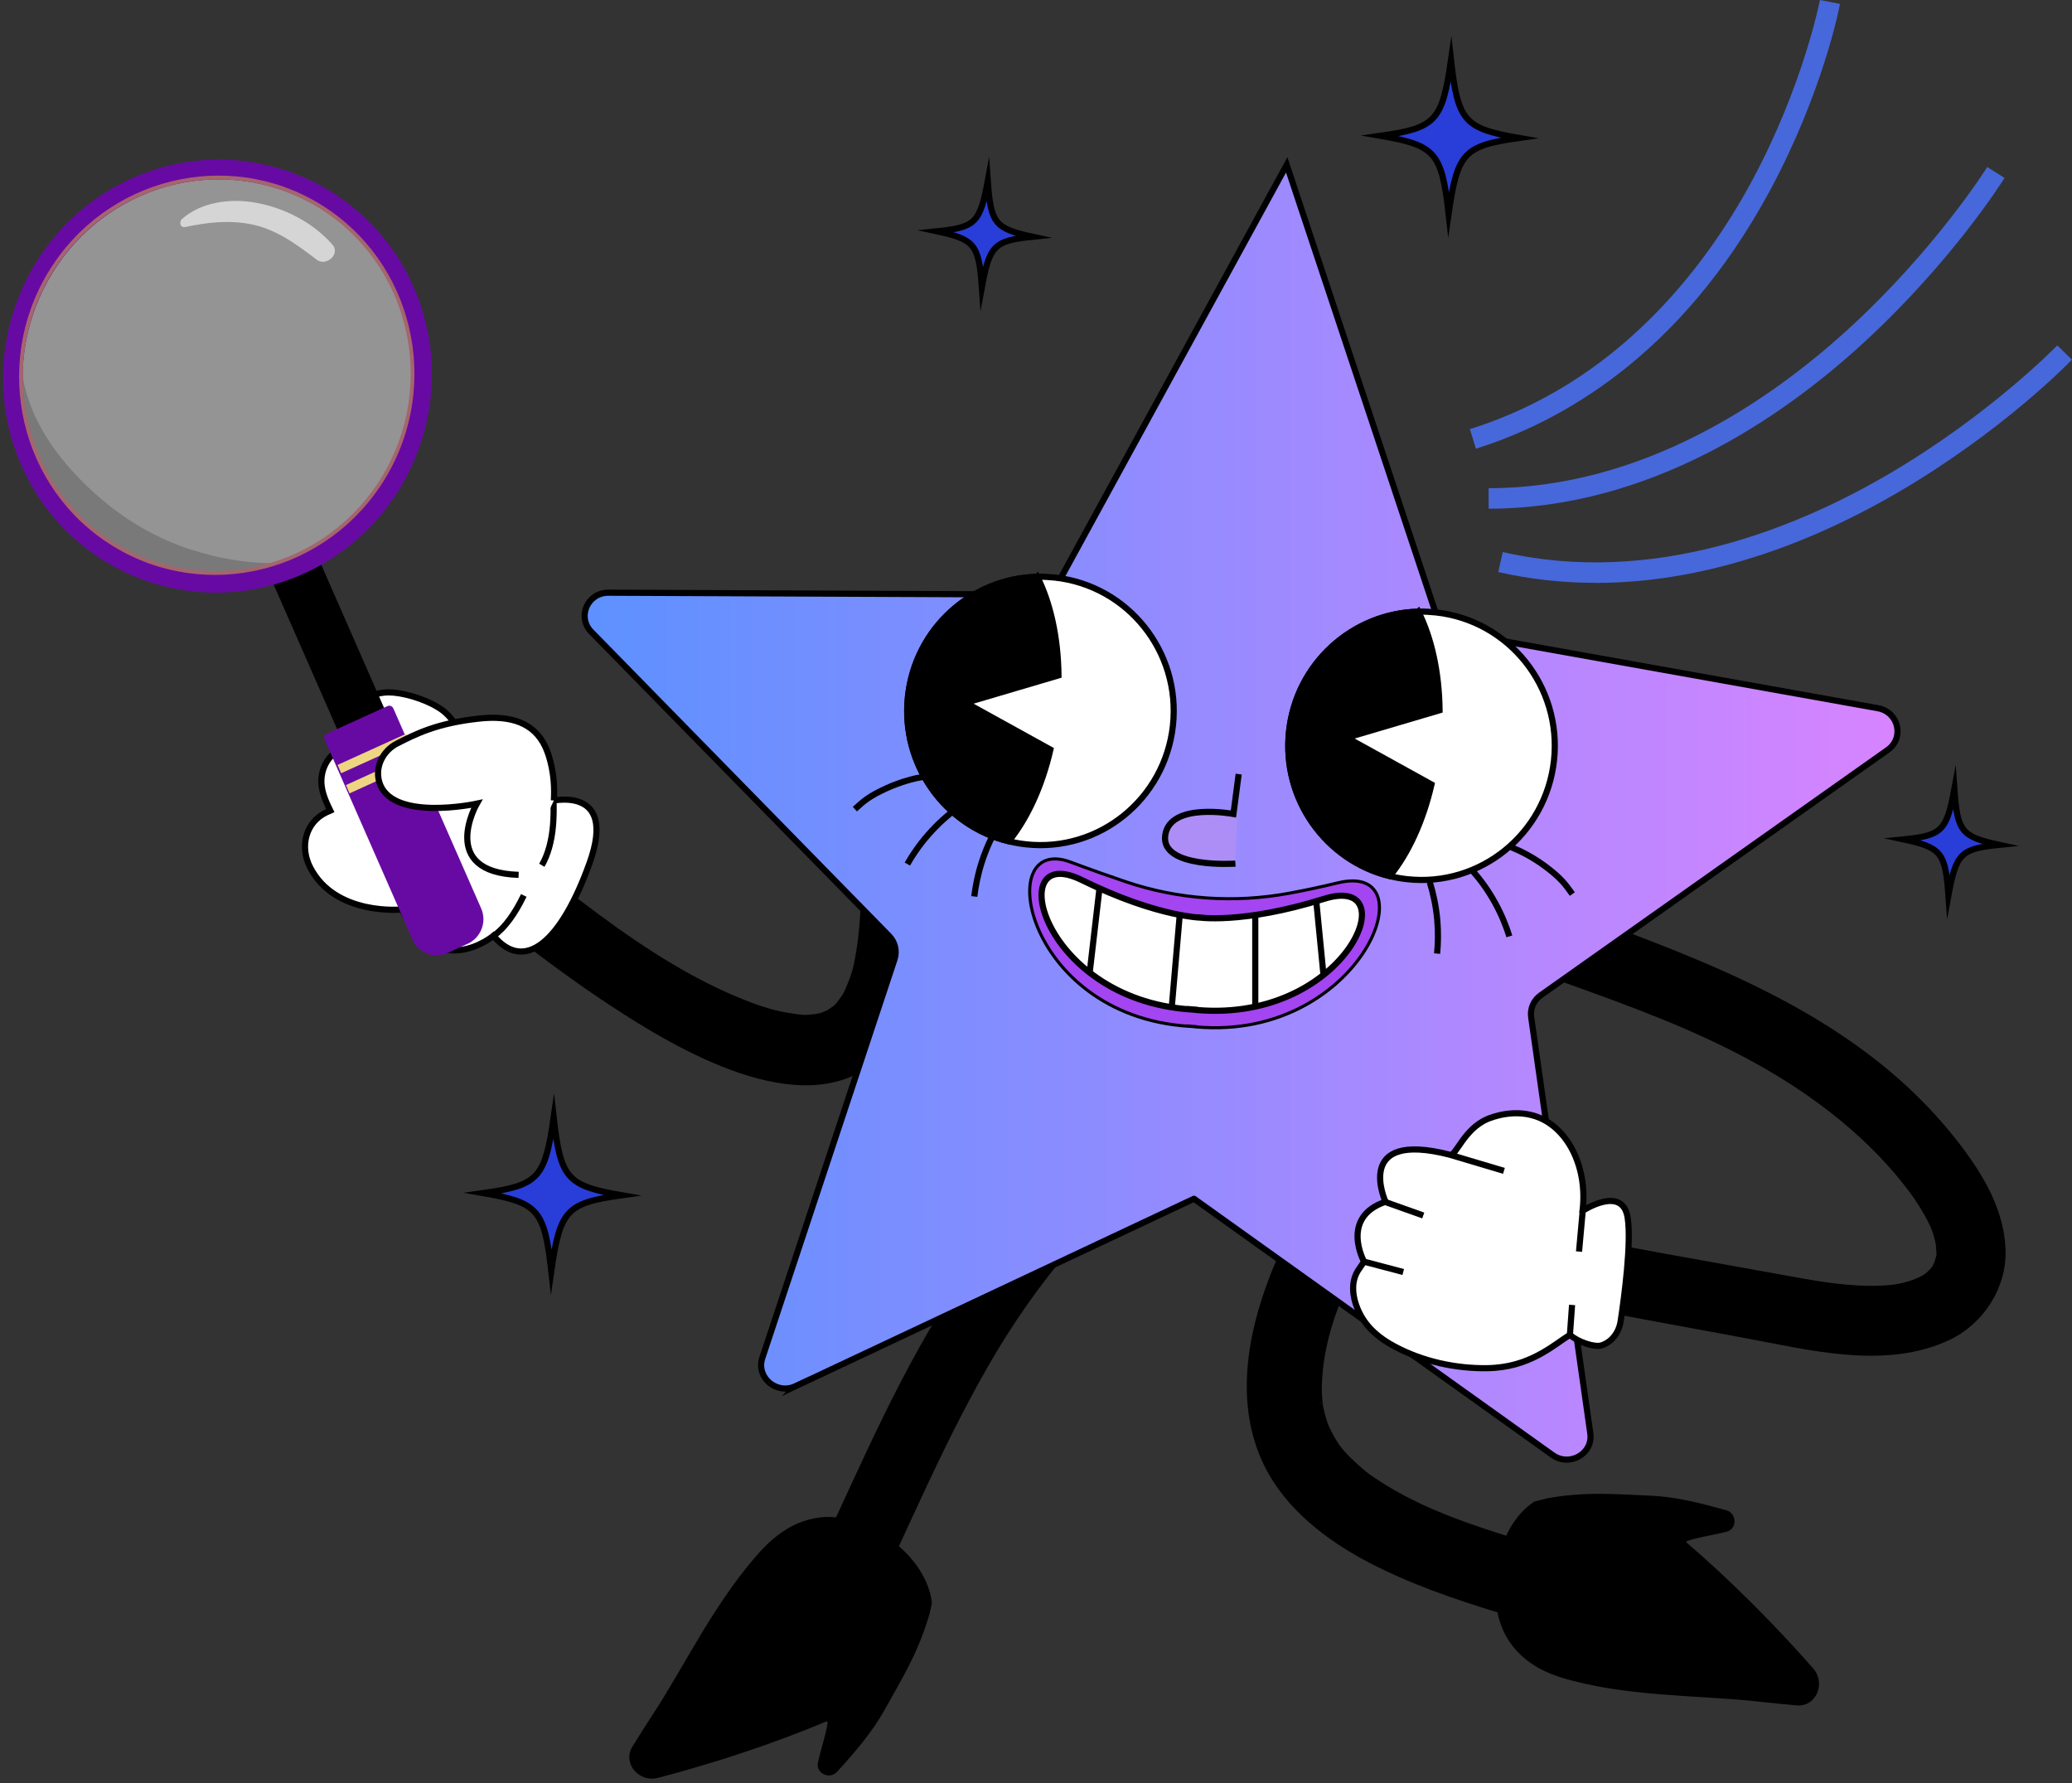 <svg width="337" height="290" viewBox="0 0 337 290" fill="none" xmlns="http://www.w3.org/2000/svg">
	<rect x="0" y="0" width="337" height="290" fill="#333333" stroke="none"/>
	<path d="M152.397 37.615C158.533 38.937 159.203 39.767 159.693 46.688C160.95 39.88 161.719 39.134 167.952 38.501C161.817 37.179 161.146 36.349 160.657 29.428C159.399 36.236 158.63 36.982 152.397 37.615Z" fill="#293DD8" stroke="black" stroke-miterlimit="10"/>
	<path d="M309.605 136.505C315.741 137.827 316.411 138.657 316.901 145.578C318.158 138.77 318.927 138.024 325.16 137.391C319.025 136.069 318.354 135.239 317.865 128.318C316.607 135.126 315.838 135.872 309.605 136.505Z" fill="#293DD8" stroke="black" stroke-miterlimit="10"/>
	<path d="M78.594 194.024C87.524 195.571 88.544 196.739 89.662 206.684C91.088 196.781 92.136 195.642 101.122 194.376C92.192 192.828 91.171 191.661 90.053 181.716C88.628 191.619 87.58 192.758 78.594 194.024Z" fill="#293DD8" stroke="black" stroke-miterlimit="10"/>
	<path d="M224.538 22.085C233.468 23.632 234.488 24.8 235.607 34.745C237.032 24.842 238.08 23.703 247.066 22.437C238.136 20.889 237.116 19.722 235.998 9.776C234.572 19.68 233.524 20.819 224.538 22.085Z" fill="#293DD8" stroke="black" stroke-miterlimit="10"/>
	<path d="M240.051 72.965C253.844 68.646 273.326 57.871 287.818 31.088C296.441 15.136 299.166 1.224 299.264 0.633L296.008 0C295.98 0.141 293.254 14.067 284.855 29.583C277.155 43.79 262.97 62.302 239.072 69.786L240.051 72.965Z" fill="#4768DA"/>
	<path d="M242.119 82.727C268.267 82.685 289.705 68.041 303.079 55.761C317.502 42.51 325.677 29.484 326.027 28.936L323.218 27.163C323.134 27.29 314.902 40.414 300.787 53.356C287.846 65.214 267.177 79.365 242.119 79.393V82.727Z" fill="#4768DA"/>
	<path d="M259.519 94.796C278.93 94.796 296.525 87.215 308.893 79.956C325.789 70.053 336.536 58.968 336.984 58.49L334.608 56.169C334.496 56.282 323.665 67.451 307.146 77.115C292.011 85.977 268.84 95.359 244.411 89.775L243.685 93.024C249.051 94.248 254.348 94.782 259.519 94.782V94.796Z" fill="#4768DA"/>
	<path d="M150.734 262.066C150.637 262.53 150.511 263.008 150.357 263.458C148.512 269.183 146.318 272.63 143.453 277.792C141.413 281.464 138.618 284.671 135.767 287.808C134.928 288.736 133.265 287.991 133.517 286.781C133.587 286.471 133.657 286.162 133.726 285.867C134.174 283.968 134.845 282.111 135.11 280.184C135.18 279.733 134.649 279.297 134.188 279.494C125.677 283.067 116.146 286.218 106.88 288.638C104.183 289.341 101.863 286.556 103.274 284.305C103.54 283.883 103.791 283.475 104.015 283.124C105.427 280.803 106.978 278.566 108.389 276.245C111.324 271.42 114.035 266.468 117.138 261.728C118.661 259.407 120.268 257.128 122.029 254.962C123.65 252.978 125.369 250.995 127.549 249.518C129.506 248.182 131.798 247.309 134.258 247.197C136.717 247.098 139.177 247.788 141.371 248.857C146.137 251.164 150.441 255.581 151.07 260.673L150.762 262.066H150.734Z" fill="black" stroke="black" stroke-miterlimit="10"/>
	<path d="M206.943 207.852C212.198 194.334 220.975 182.813 229.905 171.587C231.805 169.196 235.886 169.59 237.871 171.587C240.219 173.951 239.771 177.2 237.871 179.606C230.729 188.58 223.7 197.85 218.878 208.358C216.712 213.085 214.979 218.36 214.588 223.564C214.518 224.549 214.462 225.534 214.49 226.519C214.49 226.828 214.658 228.432 214.616 228.305C214.728 228.924 214.853 229.543 215.021 230.148C215.133 230.57 215.273 230.978 215.398 231.4C215.468 231.611 215.538 231.808 215.622 232.019C217.117 235.24 218.068 236.351 220.779 238.771C222.037 239.896 222.232 240.037 224.007 241.204C225.614 242.259 227.291 243.216 228.996 244.088C233.944 246.62 239.52 248.561 245.25 250.348C246.256 248.041 247.737 246.015 249.722 244.665L251.091 244.313C251.552 244.186 252.028 244.088 252.489 244.018C258.4 243.075 262.439 243.483 268.309 243.722C272.487 243.891 276.582 244.946 280.663 246.086C281.865 246.423 281.949 248.252 280.775 248.575C280.467 248.66 280.174 248.73 279.88 248.8C277.994 249.251 276.051 249.504 274.22 250.137C273.787 250.292 273.647 250.953 274.039 251.276C281.054 257.297 288.168 264.415 294.513 271.631C296.371 273.741 294.946 277.075 292.304 276.836C291.815 276.793 291.34 276.751 290.921 276.709C288.224 276.484 285.54 276.118 282.843 275.907C277.239 275.471 271.621 275.274 266.031 274.641C263.278 274.332 260.539 273.924 257.827 273.305C255.34 272.742 252.81 272.095 250.504 270.829C248.436 269.676 246.619 268.016 245.403 265.849C244.705 264.598 244.243 263.219 243.978 261.812C236.739 259.604 229.513 257.128 222.791 253.611C216.027 250.066 209.375 244.988 205.979 237.927C201.409 228.432 203.268 217.389 206.943 207.894V207.852Z" fill="black" stroke="black" stroke-miterlimit="10"/>
	<path d="M130.526 258.38C137.751 243.469 143.97 228.024 152.593 213.844C156.925 206.726 161.83 199.946 167.295 193.672C170.076 190.479 173.053 187.497 176.281 184.782C179.272 182.264 182.989 180.59 185.826 177.918C188.048 175.836 191.318 175.217 193.764 177.369C195.874 179.226 196.531 183.263 194.309 185.359C191.276 188.214 187.783 190.17 184.484 192.645C181.368 194.981 178.657 197.822 176.085 200.748C170.9 206.642 166.191 212.986 162.152 219.724C153.795 233.679 147.673 248.814 140.588 263.43C137.416 269.985 127.325 264.963 130.512 258.394L130.526 258.38Z" fill="black"/>
	<path d="M129.38 225.435L194.142 194.967C194.142 194.967 194.198 194.967 194.226 194.967L252.517 236.619C255.284 238.602 259.127 236.393 258.652 233.088L249.037 165.412C248.841 164.034 249.442 162.669 250.588 161.853L307.034 121.946C309.788 119.99 308.781 115.77 305.413 115.165L236.725 102.871C235.313 102.618 234.153 101.633 233.706 100.297L209.277 26.811L172.159 94.698C171.488 95.922 170.174 96.695 168.735 96.681L98.97 96.386C95.546 96.372 93.813 100.353 96.175 102.758L144.6 152.203C145.592 153.216 145.927 154.665 145.494 155.987L123.986 220.836C122.938 224.001 126.32 226.87 129.394 225.421L129.38 225.435Z" fill="url(#paint0_linear_1104_10106)" stroke="black" stroke-miterlimit="10"/>
	<path d="M249.275 199.693C250.952 200.045 252.643 200.382 254.32 200.72C261.755 202.211 269.218 203.618 276.695 204.94C282.271 205.925 287.833 206.966 293.409 207.95C297.658 208.696 303.136 209.484 307.93 208.907C309.285 208.738 311.312 208.218 312.681 207.416C312.751 207.374 313.142 207.106 313.17 207.106C313.52 206.811 313.869 206.487 314.149 206.136C314.344 205.897 314.624 205.39 314.875 204.42C314.903 204.293 314.931 204.194 314.959 204.11C314.959 204.026 314.945 203.871 314.945 203.646C314.945 203.618 314.833 202.394 314.875 202.506C314.708 201.592 314.456 200.678 314.121 199.82C313.548 198.371 311.94 195.684 310.725 194.052C304.254 185.275 295.198 178.297 285.779 173.05C275.744 167.452 264.928 163.541 254.125 159.673L265.361 151.838C285.569 159.476 305.386 168.521 318.872 186.231C322.674 191.225 326.014 196.88 326.195 203.35C326.363 209.47 322.576 215.293 317.111 217.882C306.686 222.819 294.332 219.541 283.599 217.558C274.249 215.828 264.914 214.126 255.592 212.339C252.504 211.748 249.401 211.143 246.312 210.525C247.291 206.909 248.241 203.294 249.261 199.693H249.275Z" fill="black"/>
	<path d="M257.422 196.894C257.422 196.894 263.907 192.646 264.732 198.033C265.36 202.141 264.187 210.918 263.586 214.871C263.306 216.7 262.132 218.275 260.441 218.796C259.351 219.133 256.612 218.247 255.34 217.066C252.545 218.824 248.758 222.397 241.91 222.495C236.795 222.58 231.373 221.412 226.775 218.937C224.413 217.671 222.317 215.982 221.087 213.465C220.402 212.058 219.955 210.44 220.108 208.865C220.192 208.077 220.43 207.331 220.835 206.67C220.961 206.473 221.855 205.165 221.855 205.165C221.855 205.165 217.886 197.963 225.349 195.431C225.349 195.431 219.969 183.699 235.845 187.793C236.809 188.046 238.067 183.615 241.952 181.969C242.525 181.73 246.564 180.084 250.519 181.828C255.228 183.896 258.219 190.057 257.395 196.88L257.422 196.894Z" fill="white" stroke="black" stroke-miterlimit="10"/>
	<path d="M225.517 195.543L231.484 197.667" stroke="black" stroke-miterlimit="10"/>
	<path d="M221.869 205.179L228.228 206.853" stroke="black" stroke-miterlimit="10"/>
	<path d="M235.873 187.807L244.608 190.409" stroke="black" stroke-miterlimit="10"/>
	<path d="M257.422 196.894L256.821 203.533" stroke="black" stroke-miterlimit="10"/>
	<path d="M255.689 212.213L255.34 217.066" stroke="black" stroke-miterlimit="10"/>
	<path d="M209.668 118.921C208.48 129.936 215.649 139.923 226.047 142.469C226.955 142.708 227.905 142.863 228.87 142.975C240.763 144.27 251.454 135.619 252.753 123.634C254.039 111.663 245.444 100.902 233.551 99.593C232.587 99.495 231.637 99.439 230.686 99.467C219.995 99.72 210.856 107.907 209.668 118.921Z" fill="white" stroke="black" stroke-miterlimit="10"/>
	<path d="M255.731 145.395C254.613 143.834 253.928 142.835 251.356 140.908C249.316 139.388 247.36 138.418 245.822 137.785" stroke="black" stroke-miterlimit="10"/>
	<path d="M245.487 152.274C245.012 150.726 244.285 148.87 243.195 146.872C241.993 144.678 240.679 142.947 239.533 141.653" stroke="black" stroke-miterlimit="10"/>
	<path d="M233.734 155.073C233.888 153.54 233.943 151.683 233.762 149.587C233.538 147.153 233.049 145.085 232.546 143.468" stroke="black" stroke-miterlimit="10"/>
	<path d="M230.687 99.467C232.811 103.701 234.069 109.299 234.139 115.503L219.045 119.962L232.825 127.572C231.427 133.607 229.024 138.797 226.033 142.483C215.635 139.923 208.466 129.935 209.654 118.935C210.842 107.935 219.968 99.734 230.673 99.481L230.687 99.467Z" fill="black" stroke="black" stroke-miterlimit="10"/>
	<path d="M147.688 113.252C146.5 124.267 153.67 134.254 164.067 136.8C164.976 137.039 165.926 137.194 166.89 137.307C178.783 138.601 189.474 129.95 190.774 117.965C192.06 105.994 183.465 95.233 171.572 93.924C170.608 93.826 169.657 93.77 168.707 93.798C158.016 94.051 148.876 102.238 147.688 113.252Z" fill="white" stroke="black" stroke-miterlimit="10"/>
	<path d="M139.037 131.581C140.449 130.301 141.343 129.471 144.264 128.149C146.584 127.108 148.694 126.574 150.329 126.292" stroke="black" stroke-miterlimit="10"/>
	<path d="M147.576 140.514C148.373 139.107 149.477 137.447 150.972 135.745C152.621 133.86 154.27 132.454 155.654 131.427" stroke="black" stroke-miterlimit="10"/>
	<path d="M158.463 145.789C158.645 144.27 158.98 142.441 159.609 140.429C160.336 138.094 161.258 136.181 162.11 134.704" stroke="black" stroke-miterlimit="10"/>
	<path d="M168.706 93.798C170.831 98.032 172.088 103.63 172.158 109.834L157.065 114.293L170.845 121.903C169.447 127.938 167.043 133.129 164.053 136.814C153.655 134.254 146.486 124.266 147.673 113.266C148.861 102.252 157.987 94.065 168.692 93.812L168.706 93.798Z" fill="black" stroke="black" stroke-miterlimit="10"/>
	<path d="M201.465 125.884L200.613 132.369C200.613 132.369 190.271 130.4 189.516 135.844C188.761 141.287 200.934 140.443 200.934 140.443" fill="#AD8EF6"/>
	<path d="M201.465 125.884L200.613 132.369C200.613 132.369 190.271 130.4 189.516 135.844C188.761 141.287 200.934 140.443 200.934 140.443" stroke="black" stroke-miterlimit="10"/>
	<path d="M193.262 166.861C221.03 170.321 232.937 139.881 217.62 143.566C214.658 144.284 212.002 144.832 209.641 145.268C200.808 146.9 191.682 146.281 183.171 143.412C180.628 142.554 177.623 141.499 174.115 140.19C161.174 135.365 166.694 166.115 194.645 166.96L193.262 166.847V166.861Z" fill="#A345F0" stroke="black" stroke-width="0.5" stroke-miterlimit="10"/>
	<path d="M193.527 164.132C218.766 167.114 229.15 141.864 215.412 146.155C201.856 150.403 194.673 149.165 194.673 149.165L195.931 149.263C195.931 149.263 188.65 149.376 175.89 143.088C162.963 136.73 169.406 163.288 194.785 164.217L193.527 164.118V164.132Z" fill="white" stroke="black" stroke-miterlimit="10"/>
	<path d="M178.825 144.481L177.231 158.168" stroke="black" stroke-miterlimit="10"/>
	<path d="M191.878 148.785L190.578 163.823" stroke="black" stroke-miterlimit="10"/>
	<path d="M204.162 148.799V163.696" stroke="black" stroke-miterlimit="10"/>
	<path d="M214.085 146.563L215.259 158.548" stroke="black" stroke-miterlimit="10"/>
	<path d="M67.134 139.965C77.308 147.041 86.783 155.101 97.055 162.036C107.383 168.999 126.851 181.364 139.722 174.471L145.619 156.677C146.053 155.354 145.717 153.905 144.725 152.893L139.945 148.025C139.903 148.841 139.848 149.643 139.778 150.445C139.666 151.809 139.512 153.174 139.289 154.524C139.191 155.185 139.065 155.833 138.939 156.494C138.869 156.845 138.785 157.197 138.702 157.549C138.352 158.787 137.891 159.968 137.36 161.15C137.276 161.347 137.164 161.544 137.052 161.741C137.038 161.769 137.025 161.797 136.997 161.825C136.675 162.289 136.34 162.725 135.99 163.175C135.948 163.232 135.906 163.274 135.879 163.316C135.753 163.429 135.627 163.541 135.501 163.64C135.264 163.794 134.635 164.216 134.635 164.245C134.243 164.427 133.838 164.596 133.433 164.751C133.125 164.807 132.818 164.878 132.51 164.92C130.778 165.131 130.442 165.06 128.29 164.723C126.236 164.399 124.293 163.823 122.364 163.105C104.197 156.297 89.69 141.934 73.982 131.005C68.028 126.855 61.153 135.844 67.12 139.993L67.134 139.965Z" fill="black"/>
	<path d="M74.108 117.922C74.108 117.922 73.325 116.53 71.998 115.531C69.999 114.026 66.533 112.858 64.031 112.633C61.837 112.436 59.629 113.055 58.176 114.842C56.569 116.797 57.114 119.596 58.875 121.284C58.623 121.228 58.26 121.186 57.812 121.186C57.533 121.186 57.337 121.214 57.282 121.228C56.527 121.369 55.786 121.608 55.115 121.988C53.536 122.86 52.544 124.478 52.32 126.25C52.055 128.276 52.865 130.076 53.732 131.849C53.676 131.877 53.131 132.088 53.075 132.116C49.693 133.72 48.729 137.7 50.434 141.034C54.5 149.01 65.373 147.899 65.373 147.899C71.215 159.743 80.257 152.175 80.257 152.175C85.316 158.266 91.283 153.202 95.909 140.289C100.521 127.361 89.285 130.329 89.285 130.329C91.94 113.435 77.294 117.149 74.122 117.937L74.108 117.922Z" fill="white" stroke="black" stroke-miterlimit="10"/>
	<path d="M65.499 122.016L57.868 125.49L43.921 93.727L51.551 90.267L65.499 122.016Z" fill="black"/>
	<path opacity="0.18" d="M44.131 94.206L57.855 104.615L51.761 90.731C51.761 90.731 47.681 93.109 44.131 94.206Z" fill="black"/>
	<path opacity="0.51" d="M62.226 79.479C72.363 64.415 68.557 44.005 53.725 33.893C38.892 23.781 18.651 27.796 8.514 42.861C-1.623 57.925 2.183 78.335 17.015 88.447C31.848 98.559 52.09 94.544 62.226 79.479Z" fill="#F1F1F1"/>
	<path opacity="0.18" d="M31.105 89.395C25.32 87.524 20.107 84.429 15.565 80.364C11.218 76.481 7.096 71.544 4.999 65.988C4.133 63.681 3.532 61.275 3.364 58.813C2.889 67.113 5.503 75.581 11.344 82.277C20.247 92.49 34.096 95.697 46.171 91.519C41.098 91.814 35.885 90.928 31.105 89.381V89.395Z" fill="black"/>
	<path d="M76.05 153.483L72.766 154.974C70.6 155.959 68.057 154.989 67.092 152.808L52.796 120.257C52.642 119.892 52.796 119.47 53.159 119.315L63.026 114.828C63.389 114.659 63.794 114.828 63.962 115.179L78.259 147.73C79.223 149.91 78.231 152.485 76.064 153.483H76.05Z" fill="#670AA3"/>
	<path d="M66.659 120.68L55.492 125.744L54.905 124.393L66.058 119.329L66.659 120.68Z" fill="#EDD582"/>
	<path d="M68 123.943L56.848 129.021L56.261 127.671L67.413 122.593L68 123.943Z" fill="#EDD582"/>
	<path d="M49.469 93.263C31.874 101.253 11.247 93.362 3.476 75.666C-4.294 57.969 3.686 37.066 21.281 29.076C38.876 21.086 59.503 28.978 67.274 46.674C75.044 64.37 67.064 85.273 49.469 93.263ZM22.567 32.002C6.579 39.261 -0.688 58.265 6.383 74.343C13.455 90.422 32.196 97.596 48.183 90.337C64.171 83.065 71.424 64.075 64.367 47.996C57.295 31.918 38.554 24.744 22.567 32.002Z" fill="#670AA3"/>
	<path opacity="0.61" d="M54.053 39.767C50.881 36.166 46.311 33.831 41.629 32.973C37.59 32.227 32.783 32.79 29.582 35.631C29.093 36.067 29.317 37.08 30.085 36.925C33.663 36.166 37.185 35.758 40.804 36.461C44.941 37.277 48.239 39.739 51.51 42.229C53.047 43.41 55.437 41.314 54.053 39.753V39.767Z" fill="white"/>
	<path d="M17.103 87.988C2.471 78.015 -1.303 57.787 8.704 42.918C18.71 28.049 38.765 24.082 53.397 34.056C68.043 44.043 71.816 64.257 61.81 79.126C51.803 93.995 31.749 97.976 17.117 87.988H17.103ZM53.061 34.576C38.695 24.786 19.032 28.682 9.207 43.27C-0.618 57.857 3.086 77.691 17.452 87.482C31.819 97.272 51.482 93.376 61.307 78.788C71.117 64.201 67.428 44.367 53.061 34.576Z" fill="#A5656C"/>
	<path d="M80.327 152.147C82.158 150.853 83.779 148.532 85.191 145.62" stroke="black" stroke-miterlimit="10"/>
	<path d="M88.125 140.711C90.207 137.124 90.082 132.313 90.026 130.048" stroke="black" stroke-miterlimit="10"/>
	<path d="M90.082 130.175C90.347 126.067 89.369 122.846 88.656 121.369C86.853 117.599 83.178 116.291 77.951 116.853C71.103 117.585 67.624 119.357 64.563 120.919C62.383 122.044 61.055 124.492 61.614 126.897C63.221 133.79 77.546 130.695 77.546 130.695C77.546 130.695 71.159 141.85 84.352 142.272" fill="white"/>
	<path d="M90.082 130.175C90.347 126.067 89.369 122.846 88.656 121.369C86.853 117.599 83.178 116.291 77.951 116.853C71.103 117.585 67.624 119.357 64.563 120.919C62.383 122.044 61.055 124.492 61.614 126.897C63.221 133.79 77.546 130.695 77.546 130.695C77.546 130.695 71.159 141.85 84.352 142.272" stroke="black" stroke-miterlimit="10"/>
	<defs>
		<linearGradient id="paint0_linear_1104_10106" x1="95.087" y1="132.091" x2="308.623" y2="132.091" gradientUnits="userSpaceOnUse">
			<stop stop-color="#5D91FF"/>
			<stop offset="1" stop-color="#D784FF"/>
		</linearGradient>
	</defs>
</svg>
